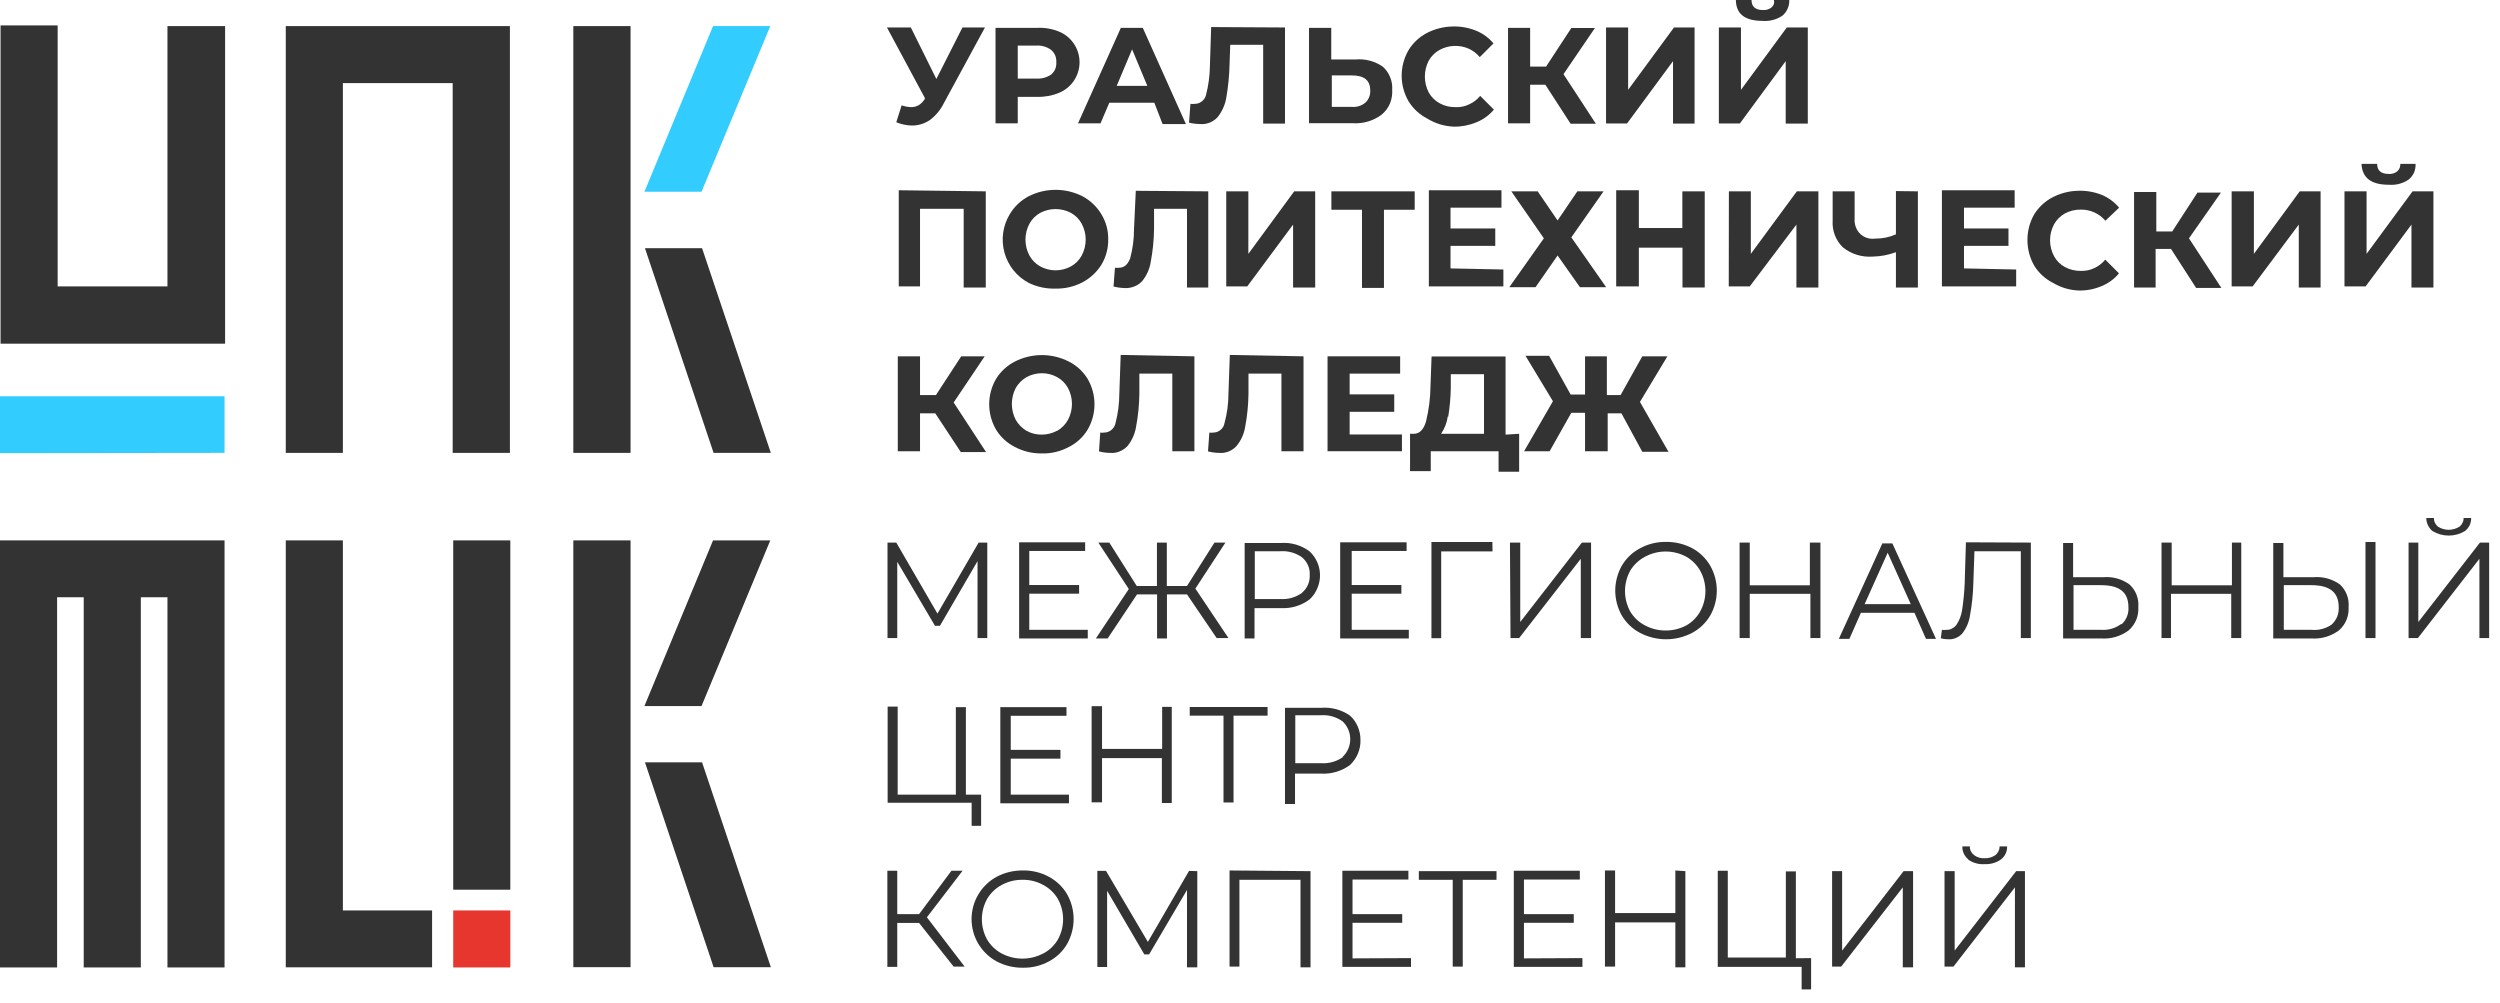 <?xml version="1.0" encoding="UTF-8"?> <svg xmlns="http://www.w3.org/2000/svg" width="182" height="73" viewBox="0 0 182 73" fill="none"><path d="M71.705 2L68.707 7.52C68.471 7.995 68.129 8.409 67.708 8.73C67.32 8.998 66.86 9.141 66.389 9.14C65.997 9.131 65.611 9.049 65.249 8.9L65.639 7.67C65.865 7.748 66.1 7.792 66.339 7.8C66.528 7.8 66.713 7.752 66.878 7.66C67.061 7.543 67.216 7.386 67.328 7.2V7.13L64.57 2H66.309L68.167 5.75L70.066 2H71.705Z" fill="#333333"></path><path d="M77.12 2.31C77.556 2.494 77.928 2.803 78.19 3.198C78.452 3.593 78.591 4.056 78.591 4.53C78.591 5.004 78.452 5.467 78.19 5.862C77.928 6.257 77.556 6.566 77.12 6.75C76.612 6.964 76.063 7.066 75.512 7.05H74.093V8.98H72.474V2.03H75.472C76.035 1.996 76.599 2.092 77.12 2.31ZM76.521 5.43C76.648 5.32 76.751 5.183 76.821 5.03C76.881 4.874 76.908 4.707 76.9 4.54C76.909 4.37 76.882 4.199 76.821 4.04C76.753 3.882 76.651 3.742 76.521 3.63C76.199 3.399 75.806 3.289 75.412 3.32H74.093V5.72H75.422C75.81 5.749 76.197 5.647 76.521 5.43Z" fill="#333333"></path><path d="M84.035 7.48H80.757L80.118 8.98H78.479L81.597 2.03H83.196L86.333 9.03H84.635L84.035 7.48ZM83.525 6.25L82.416 3.59L81.297 6.25H83.525Z" fill="#333333"></path><path d="M93.548 2V9H91.959V3.26H89.561L89.511 4.72C89.491 5.528 89.411 6.334 89.271 7.13C89.181 7.647 88.961 8.132 88.632 8.54C88.471 8.713 88.273 8.846 88.052 8.93C87.834 9.018 87.597 9.052 87.362 9.03C87.093 9.027 86.825 8.993 86.563 8.93L86.663 7.56C86.759 7.574 86.857 7.574 86.953 7.56C87.144 7.569 87.332 7.508 87.482 7.39C87.633 7.279 87.742 7.12 87.792 6.94C87.974 6.241 88.072 5.522 88.082 4.8L88.172 1.97L93.548 2Z" fill="#333333"></path><path d="M100.662 4.85C100.901 5.06 101.086 5.324 101.202 5.62C101.322 5.907 101.373 6.219 101.352 6.53C101.374 6.871 101.319 7.213 101.192 7.53C101.058 7.843 100.853 8.121 100.592 8.34C99.985 8.798 99.233 9.021 98.474 8.97H95.296V2.03H96.915V4.33H98.684C99.384 4.266 100.084 4.45 100.662 4.85ZM99.403 7.47C99.522 7.359 99.614 7.222 99.673 7.07C99.738 6.915 99.765 6.747 99.753 6.58C99.753 5.85 99.313 5.49 98.414 5.49H96.955V7.78H98.404C98.583 7.797 98.763 7.778 98.935 7.725C99.106 7.672 99.265 7.585 99.403 7.47Z" fill="#333333"></path><path d="M103.9 8.63C103.34 8.342 102.87 7.907 102.541 7.37C102.214 6.805 102.041 6.163 102.041 5.51C102.041 4.857 102.214 4.215 102.541 3.65C102.87 3.113 103.34 2.678 103.9 2.39C104.452 2.109 105.059 1.952 105.678 1.93C106.301 1.901 106.922 2.01 107.497 2.25C107.973 2.451 108.395 2.763 108.726 3.16L107.727 4.16C107.513 3.9 107.243 3.691 106.937 3.55C106.6 3.399 106.233 3.328 105.864 3.342C105.495 3.356 105.134 3.454 104.809 3.63C104.473 3.811 104.195 4.086 104.01 4.42C103.827 4.776 103.731 5.17 103.73 5.57C103.731 5.973 103.827 6.371 104.01 6.73C104.195 7.064 104.473 7.339 104.809 7.52C105.164 7.713 105.564 7.809 105.968 7.8C106.314 7.818 106.658 7.745 106.967 7.59C107.274 7.451 107.545 7.242 107.757 6.98L108.756 7.98C108.415 8.387 107.979 8.703 107.487 8.9C106.965 9.12 106.404 9.229 105.838 9.22C105.152 9.193 104.484 8.99 103.9 8.63Z" fill="#333333"></path><path d="M112.503 6.17H111.394V8.98H109.785V2.03H111.394V4.85H112.553L114.392 2.04H116.11L113.822 5.4L116.18 9.01H114.342L112.503 6.17Z" fill="#333333"></path><path d="M116.92 2H118.528V6.54L121.866 2H123.365V9H121.796V4.45L118.449 8.99H116.92V2Z" fill="#333333"></path><path d="M89.271 13.93H90.88V18.48L94.217 13.93H95.746V20.93H94.137V16.35L90.8 20.85H89.271V13.93Z" fill="#333333"></path><path d="M125.133 2H126.742V6.54L130.079 2H131.608V9H130V4.45L126.662 8.99H125.133V2ZM126.392 0H127.511C127.511 0.49 127.801 0.73 128.341 0.73C128.567 0.749 128.792 0.681 128.97 0.54C129.047 0.472 129.105 0.386 129.14 0.29C129.165 0.195 129.165 0.095 129.14 0H130.259C130.269 0.216 130.228 0.432 130.139 0.63C130.056 0.828 129.925 1.003 129.76 1.14C129.335 1.429 128.823 1.564 128.311 1.52C127.032 1.52 126.382 1.02 126.372 0H126.392Z" fill="#333333"></path><path d="M71.764 13.93V20.93H70.156V15.2H66.978V20.85H65.429V13.85L71.764 13.93Z" fill="#333333"></path><path d="M74.882 20.59C74.454 20.361 74.078 20.048 73.775 19.669C73.473 19.29 73.251 18.853 73.123 18.385C72.995 17.917 72.963 17.428 73.03 16.947C73.097 16.467 73.262 16.005 73.513 15.59C73.842 15.039 74.315 14.59 74.882 14.29C75.49 13.981 76.163 13.82 76.846 13.82C77.528 13.82 78.201 13.981 78.809 14.29C79.374 14.592 79.847 15.041 80.178 15.59C80.516 16.143 80.69 16.782 80.678 17.43C80.688 18.081 80.515 18.723 80.178 19.28C79.84 19.816 79.368 20.253 78.809 20.55C78.193 20.872 77.505 21.03 76.811 21.01C76.143 21.027 75.482 20.883 74.882 20.59ZM77.97 19.39C78.299 19.206 78.569 18.932 78.749 18.6C78.939 18.245 79.038 17.848 79.038 17.445C79.038 17.042 78.939 16.645 78.749 16.29C78.569 15.958 78.299 15.684 77.97 15.5C77.624 15.316 77.237 15.22 76.846 15.22C76.454 15.22 76.068 15.316 75.722 15.5C75.392 15.684 75.122 15.958 74.942 16.29C74.752 16.645 74.653 17.042 74.653 17.445C74.653 17.848 74.752 18.245 74.942 18.6C75.122 18.932 75.392 19.206 75.722 19.39C76.066 19.58 76.453 19.68 76.846 19.68C77.239 19.68 77.626 19.58 77.97 19.39Z" fill="#333333"></path><path d="M87.962 13.93V20.93H86.413V15.2H84.015V16.66C84.005 17.465 83.925 18.268 83.775 19.06C83.696 19.578 83.478 20.065 83.146 20.47C82.985 20.643 82.787 20.776 82.566 20.86C82.347 20.946 82.112 20.983 81.877 20.97C81.604 20.963 81.332 20.926 81.067 20.86L81.167 19.49C81.267 19.505 81.368 19.505 81.467 19.49C81.847 19.49 82.097 19.26 82.276 18.81C82.464 18.112 82.558 17.393 82.556 16.67L82.686 13.89L87.962 13.93Z" fill="#333333"></path><path d="M102.99 15.27H100.752V20.96H99.153V15.27H96.925V13.93H102.99V15.27Z" fill="#333333"></path><path d="M109.446 19.62V20.85H104.02V13.85H109.306V15.12H105.598V16.63H108.856V17.9H105.598V19.54L109.446 19.62Z" fill="#333333"></path><path d="M111.943 13.93L113.392 16.05L114.831 13.93H116.74L114.392 17.28L116.93 20.91H115.021L113.392 18.6L111.784 20.91H109.875L112.393 17.35L110.025 13.93H111.943Z" fill="#333333"></path><path d="M124.104 13.93V20.93H122.485V18.03H119.308V20.85H117.659V13.85H119.308V16.6H122.475V13.93H124.104Z" fill="#333333"></path><path d="M125.863 13.93H127.461V18.48L130.809 13.93H132.378V20.93H130.779V16.35L127.382 20.85H125.853L125.863 13.93Z" fill="#333333"></path><path d="M139.622 13.93V20.93H138.023V18.36C137.482 18.56 136.911 18.669 136.335 18.68C135.553 18.74 134.778 18.501 134.166 18.01C133.906 17.761 133.705 17.457 133.577 17.12C133.449 16.786 133.394 16.427 133.417 16.07V13.93H135.016V15.93C135.003 16.127 135.03 16.324 135.096 16.51C135.193 16.798 135.389 17.041 135.648 17.199C135.908 17.356 136.215 17.417 136.514 17.37C137.034 17.377 137.549 17.271 138.023 17.06V13.91L139.622 13.93Z" fill="#333333"></path><path d="M146.777 19.62V20.85H141.371V13.85H146.667V15.12H142.979V16.63H146.217V17.9H142.979V19.54L146.777 19.62Z" fill="#333333"></path><path d="M149.454 20.59C148.89 20.306 148.416 19.869 148.086 19.33C147.765 18.762 147.597 18.122 147.597 17.47C147.597 16.818 147.765 16.177 148.086 15.61C148.419 15.073 148.892 14.637 149.454 14.35C150.007 14.068 150.614 13.911 151.233 13.89C151.851 13.862 152.468 13.967 153.042 14.2C153.518 14.406 153.939 14.721 154.271 15.12L153.272 16.07C153.057 15.813 152.787 15.608 152.482 15.47C152.169 15.326 151.828 15.254 151.483 15.26C151.079 15.253 150.68 15.349 150.324 15.54C149.993 15.726 149.72 15.999 149.535 16.33C149.344 16.687 149.244 17.085 149.244 17.49C149.244 17.895 149.344 18.293 149.535 18.65C149.715 18.985 149.989 19.26 150.324 19.44C150.68 19.631 151.079 19.727 151.483 19.72C151.828 19.734 152.172 19.662 152.482 19.51C152.785 19.368 153.051 19.16 153.262 18.9L154.261 19.9C153.922 20.311 153.486 20.631 152.992 20.83C152.471 21.052 151.909 21.161 151.343 21.15C150.676 21.127 150.026 20.934 149.454 20.59Z" fill="#333333"></path><path d="M158.048 18.12H156.929V20.93H155.36V13.98H156.979V16.85H158.138L159.976 14.02H161.685L159.357 17.35L161.715 20.96H159.876L158.048 18.12Z" fill="#333333"></path><path d="M162.464 13.93H164.083V18.48L167.42 13.93H168.939V20.93H167.351V16.35L163.993 20.85H162.464V13.93Z" fill="#333333"></path><path d="M170.678 13.93H172.287V18.48L175.634 13.93H177.153V20.93H175.554V16.35L172.217 20.85H170.678V13.93ZM171.947 11.93H173.056C173.056 12.42 173.346 12.66 173.886 12.66C173.999 12.672 174.114 12.661 174.224 12.629C174.334 12.596 174.436 12.542 174.525 12.47C174.596 12.401 174.653 12.32 174.695 12.23C174.731 12.134 174.748 12.032 174.745 11.93H175.854C175.863 12.146 175.826 12.36 175.744 12.56C175.653 12.757 175.52 12.931 175.354 13.07C174.932 13.358 174.424 13.492 173.915 13.45C172.636 13.45 171.987 12.97 171.917 11.96L171.947 11.93Z" fill="#333333"></path><path d="M68.087 30.09H66.978V32.85H65.359V25.94H66.978V28.76H68.137L69.976 25.94H71.685L69.426 29.3L71.784 32.91H69.946L68.087 30.09Z" fill="#333333"></path><path d="M73.883 32.54C73.318 32.256 72.844 31.82 72.514 31.28C72.186 30.718 72.014 30.08 72.014 29.43C72.014 28.78 72.186 28.142 72.514 27.58C72.847 27.043 73.32 26.607 73.883 26.32C74.491 26.011 75.164 25.85 75.846 25.85C76.529 25.85 77.201 26.011 77.81 26.32C78.374 26.604 78.849 27.041 79.179 27.58C79.506 28.142 79.679 28.78 79.679 29.43C79.679 30.08 79.506 30.718 79.179 31.28C78.851 31.822 78.377 32.259 77.81 32.54C77.197 32.871 76.507 33.033 75.811 33.01C75.14 33.014 74.477 32.853 73.883 32.54ZM76.971 31.36C77.299 31.17 77.568 30.893 77.75 30.56C77.94 30.205 78.039 29.808 78.039 29.405C78.039 29.002 77.94 28.605 77.75 28.25C77.57 27.918 77.3 27.644 76.971 27.46C76.628 27.27 76.243 27.17 75.851 27.17C75.457 27.171 75.069 27.271 74.722 27.46C74.399 27.652 74.13 27.924 73.943 28.25C73.759 28.607 73.663 29.003 73.663 29.405C73.663 29.807 73.759 30.203 73.943 30.56C74.13 30.889 74.399 31.164 74.722 31.36C75.068 31.55 75.457 31.647 75.851 31.64C76.235 31.637 76.612 31.541 76.951 31.36H76.971Z" fill="#333333"></path><path d="M86.953 25.94V32.85H85.344V27.2H82.946V28.66C82.936 29.469 82.856 30.275 82.706 31.07C82.623 31.587 82.406 32.073 82.077 32.48C81.912 32.648 81.715 32.781 81.497 32.87C81.278 32.957 81.042 32.992 80.808 32.97C80.537 32.968 80.269 32.931 80.008 32.86L80.098 31.49C80.194 31.509 80.292 31.509 80.388 31.49C80.583 31.491 80.772 31.42 80.918 31.29C81.067 31.169 81.169 30.999 81.207 30.81C81.391 30.108 81.484 29.386 81.487 28.66L81.587 25.84L86.953 25.94Z" fill="#333333"></path><path d="M94.897 25.94V32.85H93.288V27.2H90.89V28.66C90.879 29.469 90.799 30.275 90.65 31.07C90.567 31.589 90.346 32.076 90.01 32.48C89.851 32.65 89.657 32.783 89.441 32.87C89.219 32.958 88.979 32.992 88.741 32.97C88.471 32.968 88.203 32.931 87.942 32.86L88.042 31.49C88.138 31.51 88.236 31.51 88.332 31.49C88.527 31.491 88.716 31.42 88.861 31.29C89.011 31.17 89.111 30.999 89.141 30.81C89.332 30.109 89.43 29.386 89.431 28.66L89.531 25.84L94.897 25.94Z" fill="#333333"></path><path d="M102.061 31.63V32.85H96.645V25.94H101.931V27.2H98.254V28.71H101.501V29.98H98.254V31.63H102.061Z" fill="#333333"></path><path d="M110.594 31.58V34.34H109.096V32.85H104.159V34.3H102.651V31.58H102.93C103.35 31.58 103.65 31.26 103.82 30.66C104.021 29.831 104.129 28.983 104.139 28.13L104.219 25.95H109.605V31.64L110.594 31.58ZM105.399 30.31C105.338 30.766 105.17 31.201 104.909 31.58H108.036V27.24H105.618V28.24C105.606 28.947 105.542 29.652 105.429 30.35L105.399 30.31Z" fill="#333333"></path><path d="M118.039 30.09H117.04V32.85H115.391V30.05H114.392L112.813 32.85H110.954L113.053 29.21L111.054 25.9H112.773L114.342 28.72H115.391V25.94H116.98V28.76H117.979L119.558 25.94H121.386L119.388 29.26L121.466 32.89H119.558L118.039 30.09Z" fill="#333333"></path><path d="M71.874 39.5V46.45H71.165V40.85L68.427 45.56H68.067L65.32 40.9V46.45H64.61V39.5H65.249L68.247 44.67L71.245 39.5H71.874Z" fill="#333333"></path><path d="M79.189 45.85V46.48H74.193V39.48H78.999V40.11H74.932V42.59H78.559V43.22H74.932V45.85H79.189Z" fill="#333333"></path><path d="M86.413 43.27H84.954V46.48H84.235V43.27H82.776L80.638 46.48H79.778L82.177 42.88L79.958 39.5H80.757L82.756 42.66H84.225V39.5H84.944V42.66H86.413L88.412 39.5H89.211L87.023 42.85L89.431 46.45H88.572L86.413 43.27Z" fill="#333333"></path><path d="M95.336 40.14C95.698 40.476 95.946 40.917 96.047 41.401C96.147 41.885 96.094 42.388 95.896 42.84C95.77 43.144 95.579 43.417 95.336 43.64C94.731 44.094 93.983 44.317 93.228 44.27H91.329V46.48H90.61V39.53H93.228C93.981 39.471 94.731 39.688 95.336 40.14ZM94.797 43.14C94.979 42.986 95.124 42.793 95.219 42.574C95.314 42.356 95.358 42.118 95.346 41.88C95.366 41.634 95.325 41.386 95.226 41.16C95.128 40.937 94.982 40.739 94.797 40.58C94.336 40.249 93.774 40.09 93.208 40.13H91.349V43.61H93.208C93.783 43.649 94.353 43.483 94.817 43.14H94.797Z" fill="#333333"></path><path d="M102.561 45.85V46.48H97.565V39.48H102.401V40.11H98.404V42.59H102.021V43.22H98.404V45.85H102.561Z" fill="#333333"></path><path d="M108.656 40.14H104.919V46.46H104.209V39.46H108.646L108.656 40.14Z" fill="#333333"></path><path d="M109.925 39.5H110.674V45.28L115.161 39.5H115.83V46.45H115.081V40.68L110.594 46.45H109.965L109.925 39.5Z" fill="#333333"></path><path d="M119.388 46.07C118.839 45.781 118.383 45.345 118.069 44.81C117.757 44.258 117.592 43.635 117.589 43C117.592 42.362 117.757 41.736 118.069 41.18C118.383 40.645 118.839 40.209 119.388 39.92C119.969 39.601 120.623 39.439 121.286 39.45C121.951 39.442 122.607 39.6 123.195 39.91C123.739 40.206 124.191 40.645 124.504 41.18C124.818 41.733 124.984 42.359 124.984 42.995C124.984 43.631 124.818 44.257 124.504 44.81C124.191 45.342 123.738 45.778 123.195 46.07C122.608 46.378 121.954 46.539 121.291 46.539C120.628 46.539 119.975 46.378 119.388 46.07ZM122.765 45.53C123.182 45.293 123.527 44.947 123.764 44.53C124.021 44.072 124.155 43.555 124.155 43.03C124.155 42.505 124.021 41.988 123.764 41.53C123.524 41.115 123.179 40.771 122.765 40.53C122.301 40.281 121.783 40.15 121.256 40.15C120.733 40.15 120.218 40.281 119.757 40.53C119.318 40.762 118.949 41.107 118.688 41.53C118.434 41.989 118.3 42.505 118.3 43.03C118.3 43.555 118.434 44.071 118.688 44.53C118.947 44.955 119.316 45.301 119.757 45.53C120.219 45.776 120.734 45.904 121.256 45.9C121.782 45.904 122.301 45.776 122.765 45.53Z" fill="#333333"></path><path d="M132.528 39.5V46.45H131.798V43.23H127.382V46.45H126.642V39.5H127.382V42.61H131.758V39.5H132.528Z" fill="#333333"></path><path d="M139.372 44.61H135.475L134.636 46.51H133.867L137.034 39.56H137.764L140.941 46.51H140.212L139.372 44.61ZM139.103 43.98L137.424 40.24L135.745 43.98H139.103Z" fill="#333333"></path><path d="M147.846 39.5V46.45H147.116V40.13H143.739L143.659 42.47C143.639 43.248 143.559 44.024 143.419 44.79C143.349 45.271 143.157 45.726 142.86 46.11C142.733 46.253 142.576 46.365 142.4 46.44C142.224 46.519 142.032 46.553 141.84 46.54C141.655 46.541 141.47 46.518 141.291 46.47L141.371 45.85C141.48 45.87 141.591 45.87 141.7 45.85C141.84 45.861 141.979 45.829 142.1 45.76C142.225 45.699 142.335 45.61 142.42 45.5C142.639 45.176 142.783 44.807 142.84 44.42C142.938 43.777 143.001 43.13 143.029 42.48L143.119 39.48L147.846 39.5Z" fill="#333333"></path><path d="M155.03 42.55C155.253 42.755 155.427 43.009 155.538 43.291C155.648 43.574 155.694 43.878 155.67 44.18C155.69 44.501 155.639 44.822 155.52 45.12C155.398 45.415 155.21 45.678 154.97 45.89C154.396 46.319 153.687 46.529 152.972 46.48H150.194V39.53H150.923V42.02H153.132C153.808 41.963 154.481 42.151 155.03 42.55ZM154.441 45.46C154.616 45.304 154.753 45.109 154.84 44.89C154.931 44.672 154.968 44.435 154.95 44.2C154.95 43.13 154.321 42.6 152.952 42.6H150.953V45.85H152.952C153.48 45.891 154.006 45.738 154.431 45.42L154.441 45.46Z" fill="#333333"></path><path d="M163.164 39.5V46.45H162.434V43.23H158.048V46.45H157.358V39.5H158.098V42.61H162.484V39.5H163.164Z" fill="#333333"></path><path d="M170.348 42.55C170.57 42.756 170.741 43.01 170.85 43.292C170.959 43.575 171.003 43.878 170.978 44.18C170.998 44.501 170.947 44.822 170.828 45.12C170.706 45.415 170.518 45.678 170.278 45.89C169.704 46.319 168.995 46.529 168.28 46.48H165.492V39.53H166.231V42.02H168.43C169.112 41.962 169.793 42.15 170.348 42.55ZM169.749 45.46C169.922 45.302 170.059 45.107 170.148 44.89C170.234 44.671 170.272 44.435 170.258 44.2C170.258 43.13 169.619 42.6 168.26 42.6H166.261V45.85H168.26C168.79 45.904 169.322 45.766 169.759 45.46H169.749ZM172.207 39.46H172.936V46.45H172.207V39.46Z" fill="#333333"></path><path d="M175.344 39.5H176.054V45.28L180.54 39.5H181.21V46.45H180.501V40.68L176.024 46.45H175.344V39.5ZM177.083 38.66C176.941 38.545 176.828 38.397 176.753 38.23C176.674 38.068 176.633 37.89 176.634 37.71H177.193C177.186 37.831 177.21 37.951 177.263 38.06C177.316 38.168 177.391 38.263 177.483 38.34C177.715 38.489 177.986 38.569 178.262 38.57C178.542 38.569 178.815 38.49 179.052 38.34C179.146 38.265 179.221 38.169 179.271 38.06C179.327 37.952 179.355 37.831 179.351 37.71H179.901C179.904 37.893 179.867 38.074 179.791 38.24C179.707 38.401 179.591 38.544 179.451 38.66C179.094 38.876 178.685 38.99 178.267 38.99C177.85 38.99 177.44 38.876 177.083 38.66Z" fill="#333333"></path><path d="M71.425 57.85V60.12H70.735V58.44H64.62V51.44H65.35V57.85H69.586V51.48H70.316V57.85H71.425Z" fill="#333333"></path><path d="M77.82 57.85V58.48H72.824V51.48H77.64V52.11H73.583V54.59H77.2V55.23H73.583V57.85H77.82Z" fill="#333333"></path><path d="M85.304 51.46V58.46H84.585V55.19H80.228V58.41H79.469V51.41H80.228V54.52H84.605V51.46H85.304Z" fill="#333333"></path><path d="M92.279 52.1H89.801V58.42H89.071V52.1H86.613V51.47H92.279V52.1Z" fill="#333333"></path><path d="M98.284 52.1C98.524 52.321 98.715 52.59 98.844 52.89C98.98 53.205 99.048 53.546 99.043 53.89C99.05 54.234 98.982 54.575 98.844 54.89C98.712 55.191 98.522 55.463 98.284 55.69C97.679 56.138 96.937 56.36 96.186 56.32H94.277V58.53H93.548V51.53H96.166C96.917 51.465 97.667 51.667 98.284 52.1ZM97.744 55.1C97.919 54.934 98.058 54.734 98.153 54.512C98.249 54.29 98.298 54.051 98.298 53.81C98.298 53.569 98.249 53.33 98.153 53.108C98.058 52.886 97.919 52.686 97.744 52.52C97.287 52.189 96.728 52.029 96.166 52.07H94.297V55.56H96.166C96.725 55.6 97.282 55.449 97.744 55.13V55.1Z" fill="#333333"></path><path d="M66.908 67.19H65.32V70.39H64.6V63.39H65.32V66.55H66.908L69.266 63.39H70.076L67.478 66.78L70.226 70.37H69.426L66.908 67.19Z" fill="#333333"></path><path d="M72.554 69.99C72.001 69.688 71.54 69.242 71.219 68.701C70.898 68.159 70.729 67.54 70.729 66.91C70.729 66.28 70.898 65.662 71.219 65.12C71.54 64.578 72.001 64.132 72.554 63.83C73.142 63.52 73.798 63.362 74.462 63.37C75.124 63.356 75.779 63.514 76.361 63.83C76.907 64.122 77.363 64.558 77.68 65.09C77.994 65.645 78.16 66.272 78.16 66.91C78.16 67.548 77.994 68.175 77.68 68.73C77.366 69.265 76.909 69.701 76.361 69.99C75.779 70.305 75.124 70.464 74.462 70.45C73.798 70.458 73.142 70.3 72.554 69.99ZM75.941 69.42C76.379 69.189 76.745 68.844 77 68.42C77.259 67.962 77.394 67.446 77.394 66.92C77.394 66.394 77.259 65.878 77 65.42C76.745 64.996 76.379 64.651 75.941 64.42C75.483 64.168 74.966 64.04 74.442 64.05C73.916 64.042 73.397 64.169 72.934 64.42C72.496 64.651 72.13 64.996 71.874 65.42C71.616 65.878 71.48 66.394 71.48 66.92C71.48 67.446 71.616 67.962 71.874 68.42C72.13 68.844 72.496 69.189 72.934 69.42C73.397 69.661 73.911 69.787 74.432 69.787C74.954 69.787 75.468 69.661 75.931 69.42H75.941Z" fill="#333333"></path><path d="M87.163 63.42V70.42H86.413V64.79L83.655 69.48H83.306L80.598 64.85V70.4H79.888V63.4H80.518L83.565 68.57L86.563 63.4L87.163 63.42Z" fill="#333333"></path><path d="M95.406 63.42V70.42H94.677V64.05H90.23V70.37H89.511V63.37L95.406 63.42Z" fill="#333333"></path><path d="M102.721 69.75V70.39H97.724V63.39H102.531V64.03H98.464V66.55H102.081V67.18H98.464V69.77L102.721 69.75Z" fill="#333333"></path><path d="M108.946 64.05H106.488V70.37H105.758V64.05H103.29V63.42H108.946V64.05Z" fill="#333333"></path><path d="M115.201 69.75V70.39H110.205V63.39H115.011V64.03H110.944V66.55H114.571V67.18H110.944V69.77L115.201 69.75Z" fill="#333333"></path><path d="M122.695 63.42V70.42H121.966V67.15H117.579V70.37H116.84V63.37H117.579V66.47H121.966V63.37L122.695 63.42Z" fill="#333333"></path><path d="M131.848 69.75V72.03H131.159V70.39H125.053V63.39H125.783V69.71H130.009V63.44H130.739V69.76L131.848 69.75Z" fill="#333333"></path><path d="M133.377 63.42H134.106V69.2L138.583 63.42H139.272V70.42H138.523V64.6L134.036 70.37H133.377V63.42Z" fill="#333333"></path><path d="M141.561 63.42H142.3V69.2L146.777 63.42H147.416V70.42H146.687V64.6L142.21 70.37H141.561V63.42ZM143.299 62.57C143.16 62.456 143.047 62.312 142.969 62.15C142.889 61.985 142.852 61.803 142.86 61.62H143.409C143.402 61.741 143.426 61.861 143.479 61.97C143.533 62.08 143.612 62.176 143.709 62.25C143.932 62.418 144.209 62.5 144.488 62.48C144.766 62.49 145.04 62.409 145.268 62.25C145.362 62.175 145.437 62.079 145.488 61.97C145.543 61.862 145.571 61.742 145.567 61.62H146.117C146.125 61.803 146.087 61.985 146.007 62.15C145.929 62.315 145.812 62.459 145.667 62.57C145.323 62.811 144.908 62.93 144.488 62.91C144.067 62.941 143.648 62.828 143.299 62.59V62.57Z" fill="#333333"></path><path d="M51.071 13.96H46.914L51.91 1.9H56.077L51.071 13.96Z" fill="#33CCFF"></path><path d="M56.117 32.97H51.95L46.954 18.07H51.111L56.117 32.97Z" fill="#333333"></path><path d="M16.347 32.97V28.85H0V32.99L16.347 32.97Z" fill="#33CCFF"></path><path d="M12.191 1.9V20.85H4.197V1.85H0.04V25.02H16.387V1.9H12.191Z" fill="#333333"></path><path d="M0 39.34V70.43H4.157V43.48H6.095V70.43H10.252V43.48H12.191V70.43H16.347V39.34H0Z" fill="#333333"></path><path d="M37.151 39.34H32.995V64.77H37.151V39.34Z" fill="#333333"></path><path d="M24.961 66.28V39.34H20.804V70.42H31.456V66.28H24.961Z" fill="#333333"></path><path d="M41.738 32.97H45.904V1.9H41.738V32.97Z" fill="#333333"></path><path d="M51.071 51.4H46.914L51.91 39.34H56.077L51.071 51.4Z" fill="#333333"></path><path d="M56.117 70.41H51.95L46.954 55.5H51.111L56.117 70.41Z" fill="#333333"></path><path d="M41.738 70.41H45.904V39.34H41.738V70.41Z" fill="#333333"></path><path d="M32.995 1.9H20.804V32.97H24.961V6.05H32.955V32.97H37.121V1.9H32.995Z" fill="#333333"></path><path d="M37.151 66.28H32.995V70.43H37.151V66.28Z" fill="#E6362D"></path></svg> 